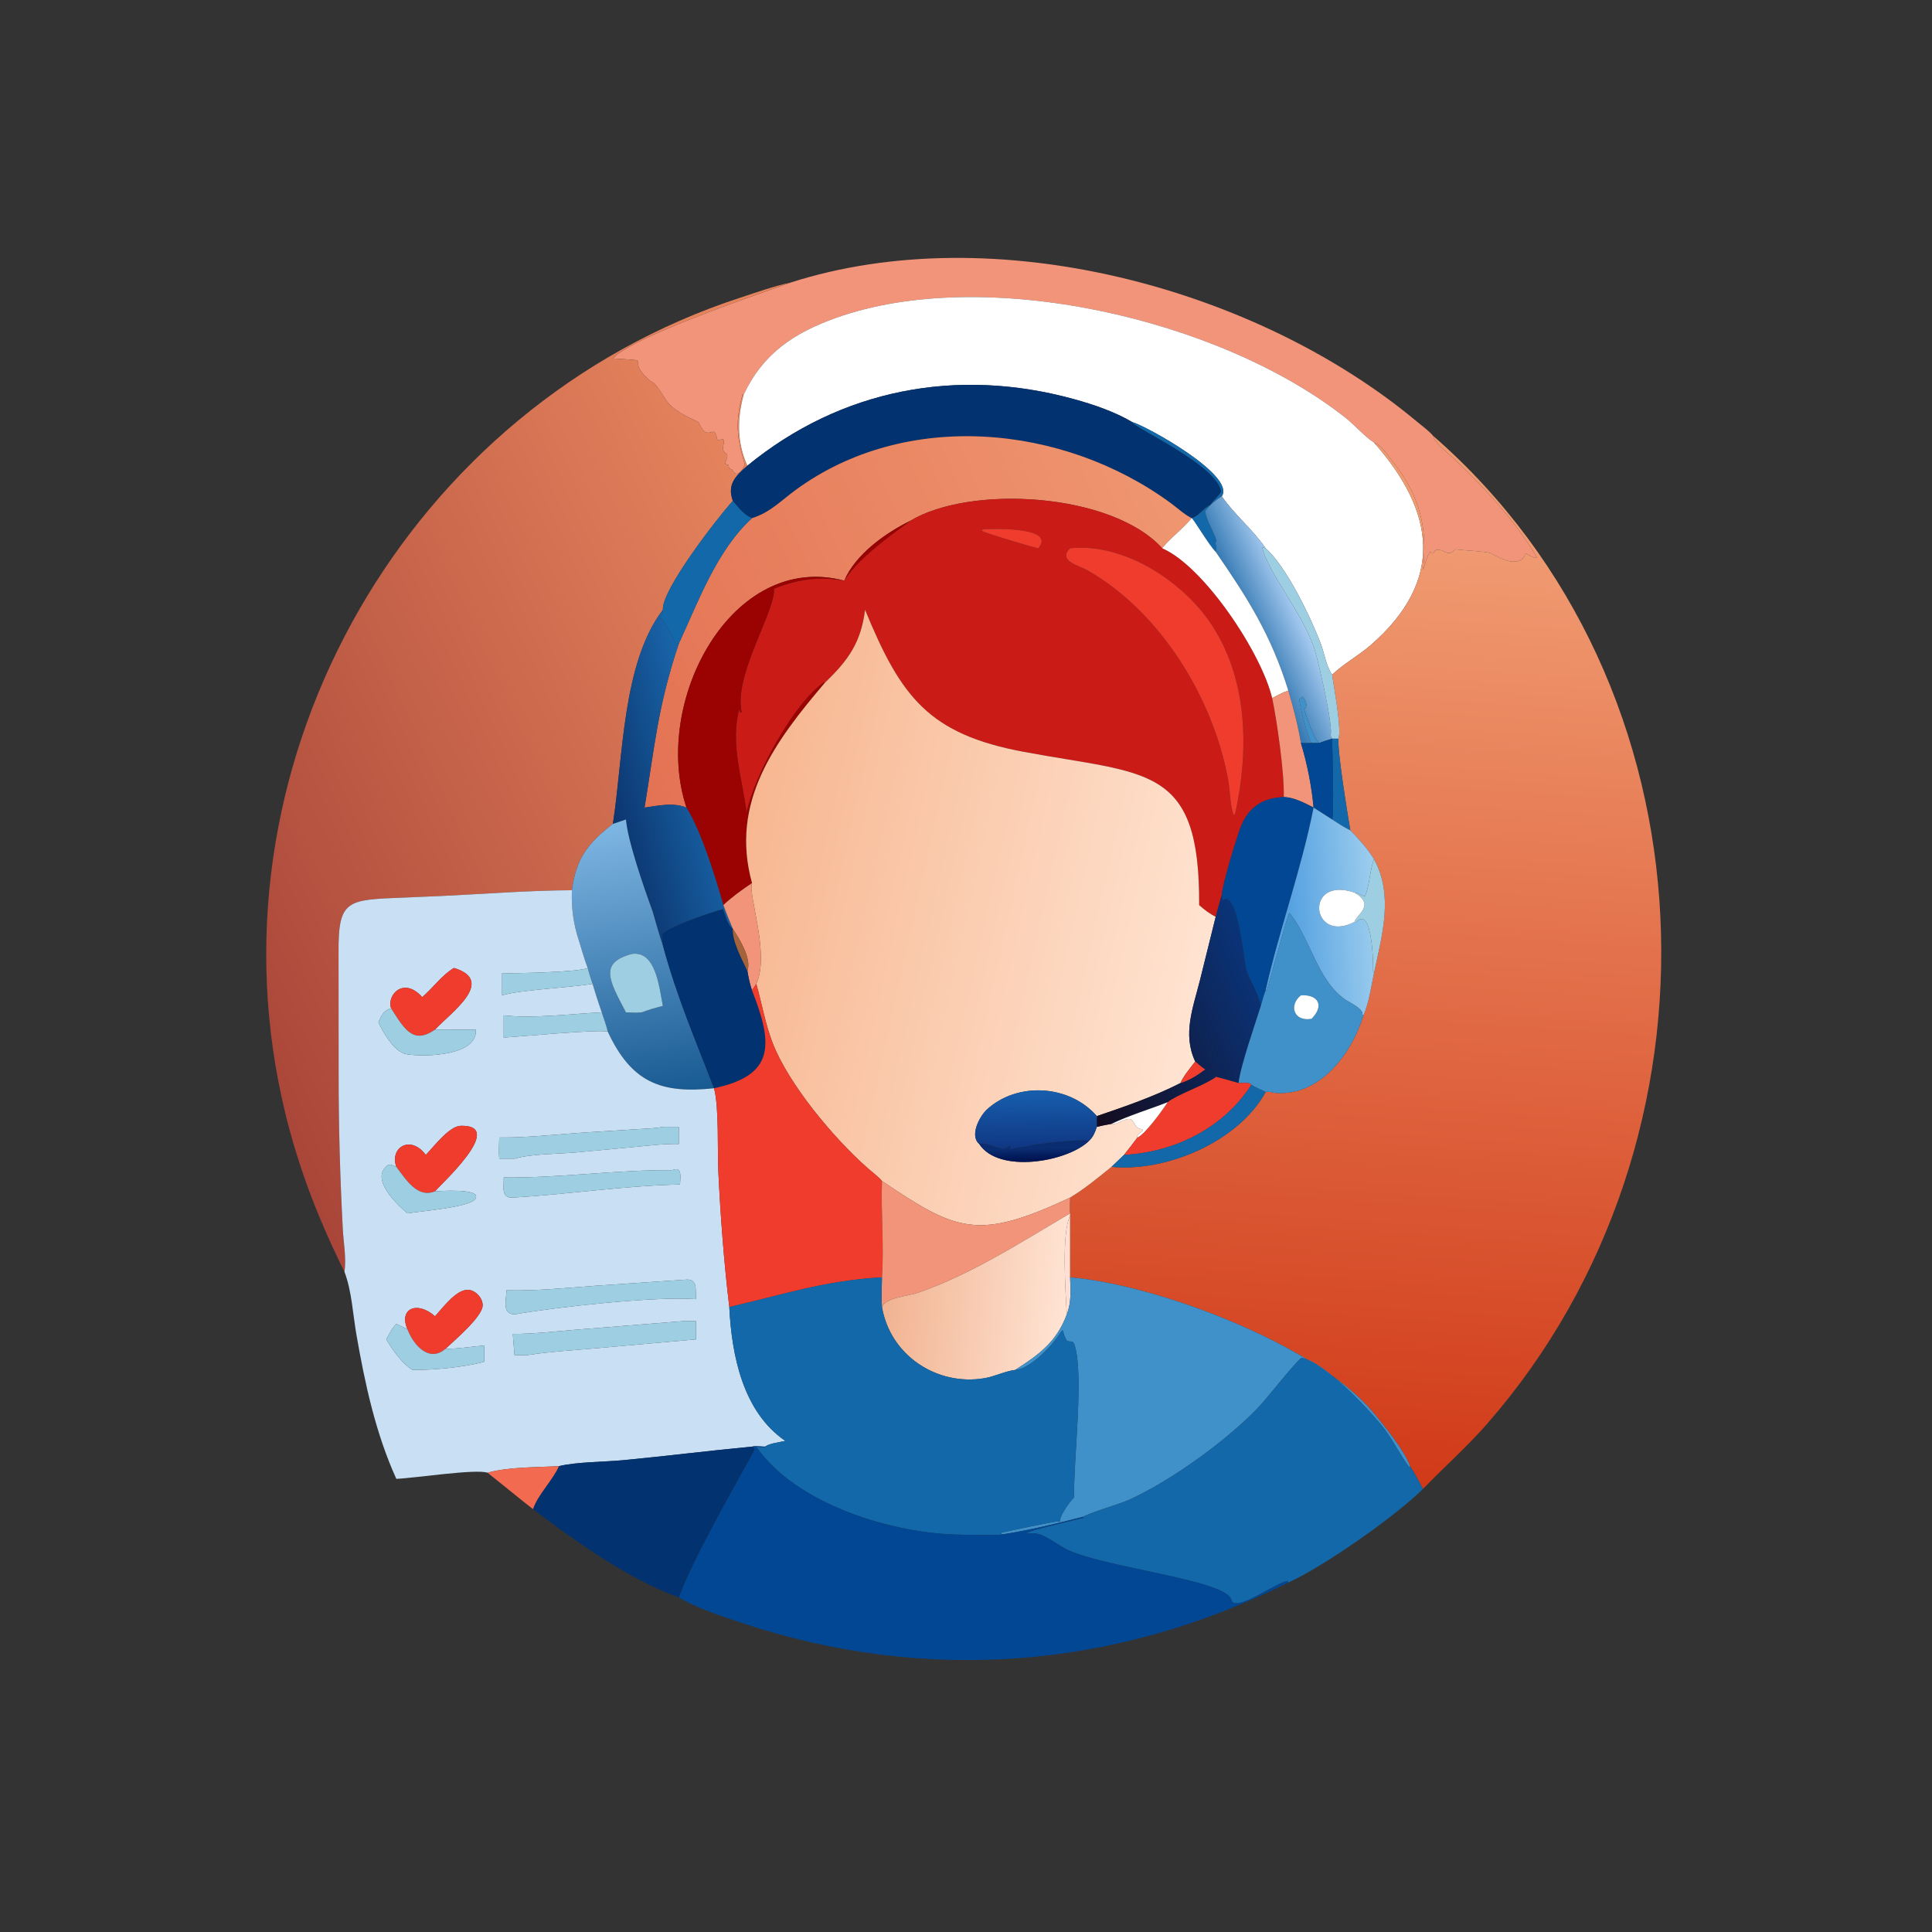 <?xml version="1.0" encoding="utf-8" ?>
<svg xmlns="http://www.w3.org/2000/svg" xmlns:xlink="http://www.w3.org/1999/xlink" width="1024" height="1024">
	<rect width="100%" height="100%" fill="#333333" stroke="none"/>
	<path fill="#F29479" transform="scale(2 2)" d="M209.45 74.902C263.486 57.577 332.99 76.228 375.508 111.735C376.88 112.88 378.65 114.15 379.796 115.498C380.1 117.207 383.21 119.595 384.516 120.817C392.839 128.605 400.921 137.263 406.908 147.008L407.403 147.799C406.541 148.028 405.139 147.096 404.366 146.663C402.456 151.458 396.115 146.954 394.864 146.553C393.437 146.095 387.671 145.86 385.64 145.564C383.707 147.97 382.833 145.357 380.574 145.713L379.748 146.652L379.381 146.651L379.073 146.169C378.169 147.196 377.642 149.707 377.115 151.05C378.39 140.033 376.299 131.477 369.332 122.667C368.024 121.013 366.109 117.924 364.133 117.284C362.066 116.09 358.772 112.447 356.628 110.753C323.231 84.369 260.9 70.196 221.558 84.24C210.419 88.216 202.214 93.69 197.101 104.53L196.794 104.453C194.829 111.83 195.196 115.713 197.385 123.064C196.774 124.621 195.145 126.962 194.053 124.453L193.21 124.14L193.093 123.23L192.148 122.941C193.474 119.004 192.252 121.118 191.653 119.268C191.363 118.37 192.118 117.399 191.665 116.365L190.302 116.657L190.042 116.417C189.237 111.578 187.699 117.911 185.084 111.846C181.843 110.305 178.171 108.763 176.208 105.572C172.402 99.383 173.511 102.749 170.291 98.909C166.97 94.949 172.986 95.677 162.413 94.989C168.042 88.642 209.285 75.167 209.45 74.902Z"/>
	<defs>
		<linearGradient id="gradient_0" gradientUnits="userSpaceOnUse" x1="51.423" y1="248.903" x2="217.49" y2="173.257">
			<stop offset="0" stop-color="#A94639"/>
			<stop offset="1" stop-color="#E5835D"/>
		</linearGradient>
	</defs>
	<path fill="url(#gradient_0)" transform="scale(2 2)" d="M91.282 337.03C83.737 321.811 78.144 307.031 74.554 290.403C55.071 200.166 108.567 107.528 196.149 78.892C200.522 77.463 204.951 75.868 209.45 74.902C209.285 75.167 168.042 88.642 162.413 94.989C172.986 95.677 166.97 94.949 170.291 98.909C173.511 102.749 172.402 99.383 176.208 105.572C178.171 108.763 181.843 110.305 185.084 111.846C187.699 117.911 189.237 111.578 190.042 116.417L190.302 116.657L191.665 116.365C192.118 117.399 191.363 118.37 191.653 119.268C192.252 121.118 193.474 119.004 192.148 122.941L193.093 123.23L193.21 124.14L194.053 124.453C195.145 126.962 196.774 124.621 197.385 123.064C195.196 115.713 194.829 111.83 196.794 104.453L197.101 104.53C195.34 110.975 195.255 117.203 198.063 123.413C194.884 126.195 192.662 128.369 194.202 132.72C190.124 137.289 175.351 156.212 175.67 161.605C164.892 175.694 165.18 200.767 162.415 218.353C155.876 223.413 152.658 227.465 151.558 235.924C139.984 235.967 128.314 236.923 116.748 237.457L103.96 237.995C91.717 238.511 89.646 239.363 89.718 252.252L89.743 284.829C89.732 298.508 90.118 312.028 90.844 325.694C91.034 329.274 91.826 333.488 91.282 337.03Z"/>
	<path fill="white" transform="scale(2 2)" d="M197.101 104.53C202.214 93.69 210.419 88.216 221.558 84.24C260.9 70.196 323.231 84.369 356.628 110.753C358.772 112.447 362.066 116.09 364.133 117.284C380.358 135.653 382.914 153.871 363.264 170.955C360.037 173.761 356.085 175.883 353.026 178.816C351.421 176.431 350.966 173.055 349.94 170.371C347.306 163.48 340.905 150.156 335.407 145.289C331.996 140.275 327.198 136.483 323.79 131.522C327.549 125.942 303.414 112.716 300.039 111.846C295.412 109.105 289.74 107.185 284.587 105.766C253.592 97.235 222.824 103.134 198.063 123.413C195.255 117.203 195.34 110.975 197.101 104.53Z"/>
	<path fill="#033270" transform="scale(2 2)" d="M198.063 123.413C222.824 103.134 253.592 97.235 284.587 105.766C289.74 107.185 295.412 109.105 300.039 111.846C300.647 113.485 322.273 122.982 323.669 130.283C322.869 131.592 321.592 132.488 320.821 133.774C318.857 134.635 317.801 136.794 315.81 137.311C313.93 136.414 311.942 134.558 310.234 133.306C281.703 112.396 240.008 108.478 210.85 129.849C206.979 132.686 204.011 135.88 199.292 137.311C197.109 136.455 195.659 134.461 194.202 132.72C192.662 128.369 194.884 126.195 198.063 123.413Z"/>
	<path fill="#1368AA" transform="scale(2 2)" d="M300.039 111.846C303.414 112.716 327.549 125.942 323.79 131.522C322.752 132.171 321.721 132.941 320.821 133.774L319.367 135.431C319.628 138.038 322.624 142.563 322.35 143.735L322.034 143.105C322.175 144.136 322.419 145.215 322.167 146.239C320.337 144.418 316.391 137.667 315.81 137.311L315.81 137.311C317.801 136.794 318.857 134.635 320.821 133.774C321.592 132.488 322.869 131.592 323.669 130.283C322.273 122.982 300.647 113.485 300.039 111.846Z"/>
	<defs>
		<linearGradient id="gradient_1" gradientUnits="userSpaceOnUse" x1="159.515" y1="186.976" x2="307.153" y2="120.402">
			<stop offset="0" stop-color="#E37253"/>
			<stop offset="1" stop-color="#EF9670"/>
		</linearGradient>
	</defs>
	<path fill="url(#gradient_1)" transform="scale(2 2)" d="M199.292 137.311C204.011 135.88 206.979 132.686 210.85 129.849C240.008 108.478 281.703 112.396 310.234 133.306C311.942 134.558 313.93 136.414 315.81 137.311L315.81 137.311C313.425 140.207 310.349 142.384 307.991 145.289C294.651 130.546 257.114 128.394 241.17 138.059C234.61 141.284 226.684 146.934 223.739 153.878C193.837 145.947 172.589 186.178 181.923 214.018C178.426 212.584 174.417 213.522 170.813 214.018C173.535 197.536 174.298 187.327 179.899 170.546C185.087 159.369 189.945 145.851 199.292 137.311Z"/>
	<defs>
		<linearGradient id="gradient_2" gradientUnits="userSpaceOnUse" x1="354.95" y1="391.764" x2="371.818" y2="144.289">
			<stop offset="0" stop-color="#D13A18"/>
			<stop offset="1" stop-color="#F09A71"/>
		</linearGradient>
	</defs>
	<path fill="url(#gradient_2)" transform="scale(2 2)" d="M377.115 151.05C377.642 149.707 378.169 147.196 379.073 146.169L379.381 146.651L379.748 146.652L380.574 145.713C382.833 145.357 383.707 147.97 385.64 145.564C387.671 145.86 393.437 146.095 394.864 146.553C396.115 146.954 402.456 151.458 404.366 146.663C405.139 147.096 406.541 148.028 407.403 147.799L406.908 147.008C400.921 137.263 392.839 128.605 384.516 120.817C383.21 119.595 380.1 117.207 379.796 115.498C455.549 181.526 459.824 301.975 394.224 377.192C388.856 383.348 382.772 388.712 377.115 394.574C375.997 392.552 374.926 390.478 373.666 388.541C372.366 384.643 366.584 377.478 363.721 374.079C349.018 356.621 307.405 340.538 283.585 338.498L283.585 322.196L283.585 321.556C283.429 320.219 283.566 318.727 283.585 317.374C287.471 315.024 291.031 312.072 294.557 309.223C309.113 310.653 328.2 302.553 335.407 289.393C336.053 289.155 337.381 289.593 338.125 289.647C349.874 290.491 358.251 279.203 361.327 269.074C362.809 265.747 363.369 261.429 364.133 257.874C366.274 247.67 369.37 237.345 364.133 227.673C362.326 224.778 360.209 222.464 357.842 220.037C357.099 215.57 354.422 199.326 354.709 195.756C355.625 193.584 353.466 181.806 353.026 178.816C356.085 175.883 360.037 173.761 363.264 170.955C382.914 153.871 380.358 135.653 364.133 117.284C366.109 117.924 368.024 121.013 369.332 122.667C376.299 131.477 378.39 140.033 377.115 151.05Z"/>
	<defs>
		<linearGradient id="gradient_3" gradientUnits="userSpaceOnUse" x1="331.828" y1="166.545" x2="343.551" y2="161.146">
			<stop offset="0" stop-color="#377BB4"/>
			<stop offset="1" stop-color="#A7CBF1"/>
		</linearGradient>
	</defs>
	<path fill="url(#gradient_3)" transform="scale(2 2)" d="M320.821 133.774C321.721 132.941 322.752 132.171 323.79 131.522C327.198 136.483 331.996 140.275 335.407 145.289L334.47 144.987C336.113 152.009 345.624 162.871 348.57 172.736C349.421 175.585 353.45 192.76 352.602 194.861L353.026 195.756L353.026 195.756C351.892 196.122 350.734 196.456 349.63 196.904C347.954 195.373 346.397 190.409 345.599 187.904L345.959 187.499C346.7 186.837 345.69 185.238 345.206 184.617L344.754 184.998L344.323 185.229C344.286 186.645 346.713 195.781 347.565 196.904C346.62 196.939 345.697 196.966 344.754 196.904C343.972 192.241 342.763 187.55 341.422 183.018C336.833 168.232 330.655 158.527 322.167 146.239C322.419 145.215 322.175 144.136 322.034 143.105L322.35 143.735C322.624 142.563 319.628 138.038 319.367 135.431L320.821 133.774Z"/>
	<path fill="#CB1B16" transform="scale(2 2)" d="M241.17 138.059C257.114 128.394 294.651 130.546 307.991 145.289C318.996 150.031 334.264 172.904 337.139 184.998C338.379 190.871 340.417 204.949 340.207 211.213C334.723 211.482 331.062 213.757 328.955 218.786C327.839 221.447 323.82 234.751 323.79 237.183C323.202 239.101 322.68 241.033 322.167 242.973C320.518 242.112 319.158 241.104 317.785 239.86C318.003 202.503 304.096 205.375 271.297 199.244C246.25 194.562 238.799 184.874 229.252 161.605C228.169 170.192 224.898 174.895 218.685 180.844L218.29 180.876C210.515 186.202 199.838 205.43 197.832 215.42C196.89 206.827 193.384 197.032 195.93 187.892C196.03 188.202 196.095 188.512 196.166 188.829L196.535 188.723C194.391 178.796 205.463 162.162 205.132 156.001C211.399 153.534 217.046 152.664 223.739 153.878C227.883 146.934 240.971 138.493 241.17 138.059ZM260.914 140.252L260.212 140.398L260.198 140.693C261.266 141.316 273.602 145.028 275.135 145.289C280.057 139.626 263.273 140.093 260.914 140.252ZM283.585 145.289C280.244 148.706 285.808 149.766 288.395 151.252C307.625 162.297 321.547 185.065 325.477 206.711C326.013 209.666 325.945 213.016 326.845 215.845L327.188 215.899L327.343 215.602C330.942 199.146 330.775 180.593 321.353 165.958C313.804 154.232 298.082 143.82 283.585 145.289Z"/>
	<path fill="#1368AA" transform="scale(2 2)" d="M194.202 132.72C195.659 134.461 197.109 136.455 199.292 137.311C189.945 145.851 185.087 159.369 179.899 170.546L179.63 170.44L179.266 170.887L179.016 170.866C178.682 168.573 176.466 166.036 175.387 163.853L174.945 164.134C175.026 163.231 175.665 162.558 175.67 161.605C175.351 156.212 190.124 137.289 194.202 132.72Z"/>
	<path fill="white" transform="scale(2 2)" d="M307.991 145.289C310.349 142.384 313.425 140.207 315.81 137.311C316.391 137.667 320.337 144.418 322.167 146.239C330.655 158.527 336.833 168.232 341.422 183.018C339.917 183.496 338.537 184.274 337.139 184.998C334.264 172.904 318.996 150.031 307.991 145.289Z"/>
	<path fill="#9B0302" transform="scale(2 2)" d="M223.739 153.878C226.684 146.934 234.61 141.284 241.17 138.059C240.971 138.493 227.883 146.934 223.739 153.878C217.046 152.664 211.399 153.534 205.132 156.001C205.463 162.162 194.391 178.796 196.535 188.723L196.166 188.829C196.095 188.512 196.03 188.202 195.93 187.892C193.384 197.032 196.89 206.827 197.832 215.42C199.838 205.43 210.515 186.202 218.29 180.876L218.685 180.844C205.325 196.533 193.367 212.545 199.292 234.025C196.607 235.824 194.057 237.64 191.693 239.86C189.597 232.489 185.894 220.429 181.923 214.018C172.589 186.178 193.837 145.947 223.739 153.878Z"/>
	<path fill="#EF3C2D" transform="scale(2 2)" d="M275.135 145.289C273.602 145.028 261.266 141.316 260.198 140.693L260.212 140.398L260.914 140.252C263.273 140.093 280.057 139.626 275.135 145.289Z"/>
	<path fill="#9DCEE2" transform="scale(2 2)" d="M353.026 195.756L352.602 194.861C353.45 192.76 349.421 175.585 348.57 172.736C345.624 162.871 336.113 152.009 334.47 144.987L335.407 145.289C340.905 150.156 347.306 163.48 349.94 170.371C350.966 173.055 351.421 176.431 353.026 178.816C353.466 181.806 355.625 193.584 354.709 195.756L353.026 195.756Z"/>
	<path fill="#EF3C2D" transform="scale(2 2)" d="M327.343 215.602L327.188 215.899L326.845 215.845C325.945 213.016 326.013 209.666 325.477 206.711C321.547 185.065 307.625 162.297 288.395 151.252C285.808 149.766 280.244 148.706 283.585 145.289C298.082 143.82 313.804 154.232 321.353 165.958C330.775 180.593 330.942 199.146 327.343 215.602Z"/>
	<defs>
		<linearGradient id="gradient_4" gradientUnits="userSpaceOnUse" x1="160.887" y1="208.957" x2="187.17" y2="202.053">
			<stop offset="0" stop-color="#0C3670"/>
			<stop offset="1" stop-color="#1965A9"/>
		</linearGradient>
	</defs>
	<path fill="url(#gradient_4)" transform="scale(2 2)" d="M162.415 218.353C165.18 200.767 164.892 175.694 175.67 161.605C175.665 162.558 175.026 163.231 174.945 164.134L175.387 163.853C176.466 166.036 178.682 168.573 179.016 170.866L179.266 170.887L179.63 170.44L179.899 170.546C174.298 187.327 173.535 197.536 170.813 214.018C174.417 213.522 178.426 212.584 181.923 214.018C185.894 220.429 189.597 232.489 191.693 239.86C192.478 241.979 193.314 244.064 194.202 246.142C192.763 245.139 192.263 242.556 191.591 240.946C188.7 241.681 177.327 245.565 175.617 247.5C175.241 247.926 175.648 249.857 175.67 250.535C174.625 247.571 173.83 244.466 172.921 241.454C170.769 235.556 166.393 223.054 165.882 217.174L162.415 218.353Z"/>
	<defs>
		<linearGradient id="gradient_5" gradientUnits="userSpaceOnUse" x1="194.612" y1="232.996" x2="320.506" y2="260.975">
			<stop offset="0" stop-color="#F7B791"/>
			<stop offset="1" stop-color="#FFE4D2"/>
		</linearGradient>
	</defs>
	<path fill="url(#gradient_5)" transform="scale(2 2)" d="M218.685 180.844C224.898 174.895 228.169 170.192 229.252 161.605C238.799 184.874 246.25 194.562 271.297 199.244C304.096 205.375 318.003 202.503 317.785 239.86C319.158 241.104 320.518 242.112 322.167 242.973L318.001 259.774C316.173 267.053 313.334 274.088 316.749 281.317C315.387 283.105 313.757 284.972 312.82 287.027C305.698 290.652 298.224 293.201 290.679 295.776C283.263 287.307 269.527 286.736 261.571 293.998C259.653 295.749 256.856 300.903 259.501 303.169C264.661 311.142 282.939 307.912 288.613 302.337C289.755 301.236 290.183 300.09 290.679 298.626C291.969 298.33 293.251 298.051 294.557 297.833C296.359 298.282 299.018 295.313 300.23 297.141C301.152 298.531 301.029 298.99 302.781 299.296L302.895 299.585C302.561 299.916 300.924 301.049 301.443 301.447C300.274 303.009 299.09 304.551 297.862 306.067L294.557 309.223C291.031 312.072 287.471 315.024 283.585 317.374C259.047 328.932 253.482 326.255 233.731 312.983C232.645 311.713 231.113 310.608 229.856 309.495C220.722 301.402 208.99 287.287 204.778 276.448C202.828 271.432 201.892 265.917 200.428 260.734C204.126 252.807 198.142 237.005 199.292 234.025C193.367 212.545 205.325 196.533 218.685 180.844Z"/>
	<path fill="#F29479" transform="scale(2 2)" d="M337.139 184.998C338.537 184.274 339.917 183.496 341.422 183.018C342.763 187.55 343.972 192.241 344.754 196.904C346.429 202.422 347.591 208.273 348.117 214.018C345.67 212.771 343.02 211.342 340.207 211.213C340.417 204.949 338.379 190.871 337.139 184.998Z"/>
	<path fill="#4091C9" transform="scale(2 2)" d="M347.565 196.904C346.713 195.781 344.286 186.645 344.323 185.229L344.754 184.998L345.206 184.617C345.69 185.238 346.7 186.837 345.959 187.499L345.599 187.904C346.397 190.409 347.954 195.373 349.63 196.904L347.565 196.904Z"/>
	<path fill="#1368AA" transform="scale(2 2)" d="M353.026 195.756L353.026 195.756L354.709 195.756C354.422 199.326 357.099 215.57 357.842 220.037C356.208 219.278 354.54 218.154 353.026 217.174C353.601 216.364 353.09 197.812 353.026 195.756Z"/>
	<path fill="#024793" transform="scale(2 2)" d="M349.63 196.904C350.734 196.456 351.892 196.122 353.026 195.756C353.09 197.812 353.601 216.364 353.026 217.174L348.117 214.018C344.788 230.769 339.015 246.332 335.407 262.445C334.898 263.806 334.515 265.18 334.135 266.581C333.504 263.078 331.283 260.24 330.278 256.878C329.613 254.649 328.023 235.189 323.922 238.668L323.79 237.183C323.82 234.751 327.839 221.447 328.955 218.786C331.062 213.757 334.723 211.482 340.207 211.213C343.02 211.342 345.67 212.771 348.117 214.018C347.591 208.273 346.429 202.422 344.754 196.904C345.697 196.966 346.62 196.939 347.565 196.904L349.63 196.904Z"/>
	<defs>
		<linearGradient id="gradient_6" gradientUnits="userSpaceOnUse" x1="341.547" y1="242.17" x2="364.632" y2="240.546">
			<stop offset="0" stop-color="#54A1E1"/>
			<stop offset="1" stop-color="#9DCDEE"/>
		</linearGradient>
	</defs>
	<path fill="url(#gradient_6)" transform="scale(2 2)" d="M348.117 214.018L353.026 217.174C354.54 218.154 356.208 219.278 357.842 220.037C360.209 222.464 362.326 224.778 364.133 227.673L363.972 228.135C362.993 230.99 362.87 234.996 361.728 237.487C360.69 237.507 360.104 236.526 358.93 236.535C345.523 232.029 347.468 250.299 358.93 244.322L359.435 244.338C363.881 239.727 363.96 256.751 363.871 257.3L364.133 257.874C363.369 261.429 362.809 265.747 361.327 269.074L361.066 268.854C361.247 267.232 357.546 265.667 356.354 264.811C348.933 259.484 347.33 248.837 341.695 241.91C341.124 242.743 336.541 259.778 335.73 262.457L335.407 262.445C339.015 246.332 344.788 230.769 348.117 214.018Z"/>
	<defs>
		<linearGradient id="gradient_7" gradientUnits="userSpaceOnUse" x1="174.415" y1="290.561" x2="162.241" y2="217.669">
			<stop offset="0" stop-color="#185A92"/>
			<stop offset="1" stop-color="#7FB7E4"/>
		</linearGradient>
	</defs>
	<path fill="url(#gradient_7)" transform="scale(2 2)" d="M162.415 218.353L165.882 217.174C166.393 223.054 170.769 235.556 172.921 241.454C173.83 244.466 174.625 247.571 175.67 250.535C179.477 264.54 184.207 275.337 189.227 288.399C175.129 289.898 167.358 286.853 161.082 273.438C160.674 271.692 160.04 269.987 159.469 268.287C158.618 265.78 157.786 263.279 157.053 260.734C156.546 259.343 156.141 257.942 155.745 256.516C154.846 254.156 154.174 251.673 153.417 249.262C151.932 244.74 151.407 240.668 151.558 235.924C152.658 227.465 155.876 223.413 162.415 218.353ZM167.554 252.78C158.648 255.081 161.448 259.863 165.742 268.017L165.882 268.287C167.254 268.327 168.678 268.457 170.041 268.287C171.902 267.603 173.747 267.06 175.67 266.581C174.658 261.334 173.773 252.037 167.554 252.78Z"/>
	<path fill="#9DCEE2" transform="scale(2 2)" d="M364.133 227.673C369.37 237.345 366.274 247.67 364.133 257.874L363.871 257.3C363.96 256.751 363.881 239.727 359.435 244.338L358.93 244.322C359.596 242.224 364.589 239.889 358.93 236.535C360.104 236.526 360.69 237.507 361.728 237.487C362.87 234.996 362.993 230.99 363.972 228.135L364.133 227.673Z"/>
	<path fill="#F29479" transform="scale(2 2)" d="M199.292 234.025C198.142 237.005 204.126 252.807 200.428 260.734L199.292 262.445C198.696 260.746 198.368 259.068 198.063 257.295C199.242 254.068 195.945 248.75 194.202 246.142L194.202 246.142C193.314 244.064 192.478 241.979 191.693 239.86C194.057 237.64 196.607 235.824 199.292 234.025Z"/>
	<path fill="white" transform="scale(2 2)" d="M358.93 244.322C347.468 250.299 345.523 232.029 358.93 236.535C364.589 239.889 359.596 242.224 358.93 244.322Z"/>
	<path fill="#C9E0F4" transform="scale(2 2)" d="M91.282 337.03C91.826 333.488 91.034 329.274 90.844 325.694C90.118 312.028 89.732 298.508 89.743 284.829L89.718 252.252C89.646 239.363 91.717 238.511 103.96 237.995L116.748 237.457C128.314 236.923 139.984 235.967 151.558 235.924C151.407 240.668 151.932 244.74 153.417 249.262C154.174 251.673 154.846 254.156 155.745 256.516C153.776 257.617 136.301 258.017 133.06 257.874L133.06 263.771C137.743 262.312 150.577 261.781 157.053 260.734C157.786 263.279 158.618 265.78 159.469 268.287C151.522 268.651 141.229 269.99 133.49 269.074L133.49 274.958C137.17 274.775 159.633 272.63 161.082 273.438C167.358 286.853 175.129 289.898 189.227 288.399L189.227 288.399C190.579 293.434 190.096 304.815 190.371 310.61C190.915 322.08 191.893 335.014 193.271 346.368C193.898 359.155 196.867 374.169 208.127 381.859C206.525 382.217 204.05 382.468 202.711 383.373C201.824 383.365 200.076 383.108 199.292 383.373C187.899 384.441 176.537 385.879 165.141 386.963C160.192 387.434 152.697 387.411 148.131 388.541C142.365 388.863 134.662 388.735 129.191 390.29C126.071 389.206 109.7 391.746 105.027 391.907C99.549 379.845 96.725 366.723 94.46 353.73C93.514 348.302 93.235 342.152 91.282 337.03ZM103.652 267.227C101.725 267.704 100.97 269.239 100.29 270.924C101.575 273.671 104.198 278.273 107.254 279.255C109.726 280.049 126.678 280.56 126.101 272.851C122.496 272.928 118.893 272.832 115.288 272.851C119.285 268.509 131.617 259.941 120.303 256.516C117.034 258.475 114.787 261.794 111.893 264.245C106.966 258.724 102.425 263.678 103.652 267.227ZM105.027 309.223C104.198 308.847 103.852 308.577 102.934 308.685C97.791 312.147 105.03 319.043 107.969 321.556C111.108 320.997 124.542 319.975 125.974 317.727C127.874 314.745 116.081 315.694 115.288 315.706C116.088 314.515 134.561 298.004 122.064 298.35C119.062 298.433 114.895 303.931 112.845 306.067C108.786 300.635 103.221 304.098 105.027 309.223ZM107.969 352.246L105.027 350.861C103.865 352.023 103.143 353.53 102.349 354.951C104.188 357.911 106.336 361.114 109.3 363.048C114.606 363.113 123.209 362.312 128.289 360.887C128.331 359.45 128.368 358.029 128.289 356.593C124.931 356.855 121.393 357.46 118.045 357.457C120.413 355.24 127.611 349.128 127.896 346.127C128.089 344.102 125.989 341.809 123.955 341.812C120.785 341.816 117.267 346.666 115.288 348.825C110.506 344.614 105.627 346.821 107.969 352.246ZM175.67 298.626C173.557 299.058 171.288 299.078 169.132 299.232L155.814 300.07C148.046 300.546 140.077 301.519 132.309 301.447C132.28 303.297 132.145 305.221 132.309 307.062L136.35 307.062C140.818 305.745 147.927 305.837 152.721 305.4L168.504 303.919C172.27 303.565 176.113 303.079 179.899 303.169L179.899 298.626L175.67 298.626ZM178.166 310.101C163.233 310.001 148.423 312.208 133.49 312.038C133.607 314.537 132.645 317.531 135.914 317.374C150.66 316.516 165.458 314.207 180.212 313.898C180.263 312.198 180.909 308.928 178.166 310.101ZM181.923 339.107L157.758 340.735C149.932 341.329 142.079 342.13 134.221 341.939C134.211 344.407 132.918 348.246 136.35 348.32C147.417 346.385 173.77 343.467 184.456 344.289C184.225 341.895 185.011 338.948 181.923 339.107ZM181.13 350.105L152.617 352.384C147.071 352.837 141.482 353.511 135.914 353.509C136.007 355.379 136.228 357.228 136.35 359.092C137.528 359.119 138.775 359.235 139.943 359.092C145.764 358.185 151.684 357.861 157.55 357.335L184.456 354.951L184.456 350.105L181.13 350.105Z"/>
	<defs>
		<linearGradient id="gradient_8" gradientUnits="userSpaceOnUse" x1="283.414" y1="280.24" x2="334.252" y2="258.316">
			<stop offset="0" stop-color="#140C1F"/>
			<stop offset="1" stop-color="#0A3479"/>
		</linearGradient>
	</defs>
	<path fill="url(#gradient_8)" transform="scale(2 2)" d="M322.167 242.973C322.68 241.033 323.202 239.101 323.79 237.183L323.922 238.668C328.023 235.189 329.613 254.649 330.278 256.878C331.283 260.24 333.504 263.078 334.135 266.581C332.697 271.199 328.712 282.545 328.232 287.027C326.215 286.456 324.202 285.852 322.167 285.35L322.15 285.497C318.665 287.882 312.148 289.989 309.44 292.098C304.55 294.005 299.272 295.591 294.557 297.833C293.251 298.051 291.969 298.33 290.679 298.626C290.612 297.666 290.631 296.736 290.679 295.776C298.224 293.201 305.698 290.652 312.82 287.027C315.223 286.297 317.387 284.922 319.367 283.413C318.443 282.784 317.604 282.035 316.749 281.317C313.334 274.088 316.173 267.053 318.001 259.774L322.167 242.973Z"/>
	<path fill="#033270" transform="scale(2 2)" d="M175.67 250.535C175.648 249.857 175.241 247.926 175.617 247.5C177.327 245.565 188.7 241.681 191.591 240.946C192.263 242.556 192.763 245.139 194.202 246.142L194.202 246.142C194.05 249.567 196.633 254.201 198.063 257.295C198.368 259.068 198.696 260.746 199.292 262.445C204.969 276.875 205.313 284.989 189.227 288.399L189.227 288.399C184.207 275.337 179.477 264.54 175.67 250.535Z"/>
	<path fill="#4091C9" transform="scale(2 2)" d="M334.135 266.581C334.515 265.18 334.898 263.806 335.407 262.445L335.73 262.457C336.541 259.778 341.124 242.743 341.695 241.91C347.33 248.837 348.933 259.484 356.354 264.811C357.546 265.667 361.247 267.232 361.066 268.854L361.327 269.074C358.251 279.203 349.874 290.491 338.125 289.647C337.381 289.593 336.053 289.155 335.407 289.393C334.152 288.708 332.828 288.296 331.632 287.489L331.402 287.188C330.368 286.84 329.307 286.978 328.232 287.027C328.712 282.545 332.697 271.199 334.135 266.581ZM344.754 263.771C341.409 266.476 342.939 270.831 347.565 269.994C351.09 266.459 349.273 263.485 344.754 263.771Z"/>
	<path fill="#A4633A" transform="scale(2 2)" d="M194.202 246.142C195.945 248.75 199.242 254.068 198.063 257.295C196.633 254.201 194.05 249.567 194.202 246.142Z"/>
	<path fill="#9DCEE2" transform="scale(2 2)" d="M165.882 268.287L165.742 268.017C161.448 259.863 158.648 255.081 167.554 252.78C173.773 252.037 174.658 261.334 175.67 266.581C173.747 267.06 171.902 267.603 170.041 268.287C168.678 268.457 167.254 268.327 165.882 268.287Z"/>
	<path fill="#9DCEE2" transform="scale(2 2)" d="M155.745 256.516C156.141 257.942 156.546 259.343 157.053 260.734C150.577 261.781 137.743 262.312 133.06 263.771L133.06 257.874C136.301 258.017 153.776 257.617 155.745 256.516Z"/>
	<path fill="#EF3C2D" transform="scale(2 2)" d="M103.652 267.227C102.425 263.678 106.966 258.724 111.893 264.245C114.787 261.794 117.034 258.475 120.303 256.516C131.617 259.941 119.285 268.509 115.288 272.851C109.482 276.881 107.202 272.758 103.652 267.227Z"/>
	<path fill="#EF3C2D" transform="scale(2 2)" d="M199.292 262.445L200.428 260.734C201.892 265.917 202.828 271.432 204.778 276.448C208.99 287.287 220.722 301.402 229.856 309.495C231.113 310.608 232.645 311.713 233.731 312.983C233.431 321.452 234.312 330.071 233.731 338.498C218.193 339.417 207.574 343.107 193.271 346.368C191.893 335.014 190.915 322.08 190.371 310.61C190.096 304.815 190.579 293.434 189.227 288.399C205.313 284.989 204.969 276.875 199.292 262.445Z"/>
	<path fill="white" transform="scale(2 2)" d="M347.565 269.994C342.939 270.831 341.409 266.476 344.754 263.771C349.273 263.485 351.09 266.459 347.565 269.994Z"/>
	<path fill="#9DCEE2" transform="scale(2 2)" d="M100.29 270.924C100.97 269.239 101.725 267.704 103.652 267.227C107.202 272.758 109.482 276.881 115.288 272.851C118.893 272.832 122.496 272.928 126.101 272.851C126.678 280.56 109.726 280.049 107.254 279.255C104.198 278.273 101.575 273.671 100.29 270.924Z"/>
	<path fill="#9DCEE2" transform="scale(2 2)" d="M133.49 269.074C141.229 269.99 151.522 268.651 159.469 268.287C160.04 269.987 160.674 271.692 161.082 273.438C159.633 272.63 137.17 274.775 133.49 274.958L133.49 269.074Z"/>
	<path fill="#EF3C2D" transform="scale(2 2)" d="M312.82 287.027C313.757 284.972 315.387 283.105 316.749 281.317C317.604 282.035 318.443 282.784 319.367 283.413C317.387 284.922 315.223 286.297 312.82 287.027Z"/>
	<path fill="#EF3C2D" transform="scale(2 2)" d="M322.167 285.35C324.202 285.852 326.215 286.456 328.232 287.027C329.307 286.978 330.368 286.84 331.402 287.188L331.632 287.489C324.205 298.993 311.319 305.351 297.862 306.067C299.09 304.551 300.274 303.009 301.443 301.447C303.519 300.547 308.084 294.19 309.44 292.098C312.148 289.989 318.665 287.882 322.15 285.497L322.167 285.35Z"/>
	<path fill="#1368AA" transform="scale(2 2)" d="M297.862 306.067C311.319 305.351 324.205 298.993 331.632 287.489C332.828 288.296 334.152 288.708 335.407 289.393C328.2 302.553 309.113 310.653 294.557 309.223L297.862 306.067Z"/>
	<defs>
		<linearGradient id="gradient_9" gradientUnits="userSpaceOnUse" x1="274.461" y1="304.399" x2="274.248" y2="289.725">
			<stop offset="0" stop-color="#103682"/>
			<stop offset="1" stop-color="#165DAC"/>
		</linearGradient>
	</defs>
	<path fill="url(#gradient_9)" transform="scale(2 2)" d="M259.501 303.169C256.856 300.903 259.653 295.749 261.571 293.998C269.527 286.736 283.263 287.307 290.679 295.776C290.631 296.736 290.612 297.666 290.679 298.626C290.183 300.09 289.755 301.236 288.613 302.337C286.323 301.816 274.576 303.057 272.009 303.794L272.315 303.783C270.764 304.011 269.147 304.168 267.62 304.515L267.845 303.711C267.165 303.575 266.851 304.346 266.301 304.386C264.281 304.533 261.502 302.586 259.501 303.169Z"/>
	<path fill="white" transform="scale(2 2)" d="M294.557 297.833C299.272 295.591 304.55 294.005 309.44 292.098C308.084 294.19 303.519 300.547 301.443 301.447C300.924 301.049 302.561 299.916 302.895 299.585L302.781 299.296C301.029 298.99 301.152 298.531 300.23 297.141C299.018 295.313 296.359 298.282 294.557 297.833Z"/>
	<path fill="#EF3C2D" transform="scale(2 2)" d="M105.027 309.223C103.221 304.098 108.786 300.635 112.845 306.067C114.895 303.931 119.062 298.433 122.064 298.35C134.561 298.004 116.088 314.515 115.288 315.706C110.566 317.634 107.566 312.518 105.027 309.223Z"/>
	<path fill="#9DCEE2" transform="scale(2 2)" d="M132.309 301.447C140.077 301.519 148.046 300.546 155.814 300.07L169.132 299.232C171.288 299.078 173.557 299.058 175.67 298.626L179.899 298.626L179.899 303.169C176.113 303.079 172.27 303.565 168.504 303.919L152.721 305.4C147.927 305.837 140.818 305.745 136.35 307.062L132.309 307.062C132.145 305.221 132.28 303.297 132.309 301.447Z"/>
	<defs>
		<linearGradient id="gradient_10" gradientUnits="userSpaceOnUse" x1="271.765" y1="307.231" x2="271.695" y2="304.427">
			<stop offset="0" stop-color="#001453"/>
			<stop offset="1" stop-color="#0A2D71"/>
		</linearGradient>
	</defs>
	<path fill="url(#gradient_10)" transform="scale(2 2)" d="M259.501 303.169C261.502 302.586 264.281 304.533 266.301 304.386C266.851 304.346 267.165 303.575 267.845 303.711L267.62 304.515C269.147 304.168 270.764 304.011 272.315 303.783L272.009 303.794C274.576 303.057 286.323 301.816 288.613 302.337C282.939 307.912 264.661 311.142 259.501 303.169Z"/>
	<path fill="#9DCEE2" transform="scale(2 2)" d="M107.969 321.556C105.03 319.043 97.791 312.147 102.934 308.685C103.852 308.577 104.198 308.847 105.027 309.223C107.566 312.518 110.566 317.634 115.288 315.706C116.081 315.694 127.874 314.745 125.974 317.727C124.542 319.975 111.108 320.997 107.969 321.556Z"/>
	<path fill="#9DCEE2" transform="scale(2 2)" d="M133.49 312.038C148.423 312.208 163.233 310.001 178.166 310.101C180.909 308.928 180.263 312.198 180.212 313.898C165.458 314.207 150.66 316.516 135.914 317.374C132.645 317.531 133.607 314.537 133.49 312.038Z"/>
	<path fill="#F29479" transform="scale(2 2)" d="M233.731 312.983C253.482 326.255 259.047 328.932 283.585 317.374C283.566 318.727 283.429 320.219 283.585 321.556C270.657 329.156 257.367 337.776 243.114 342.652C240.75 343.46 234.655 343.876 233.731 346.368C233.518 343.808 233.714 341.076 233.731 338.498C234.312 330.071 233.431 321.452 233.731 312.983Z"/>
	<defs>
		<linearGradient id="gradient_11" gradientUnits="userSpaceOnUse" x1="234.686" y1="340.54" x2="282.719" y2="344.76">
			<stop offset="0" stop-color="#F1B391"/>
			<stop offset="1" stop-color="#FFE4D4"/>
		</linearGradient>
	</defs>
	<path fill="url(#gradient_11)" transform="scale(2 2)" d="M233.731 346.368C234.655 343.876 240.75 343.46 243.114 342.652C257.367 337.776 270.657 329.156 283.585 321.556L283.585 322.196C281.271 326.771 282.386 342.541 282.714 348.32C280.046 355.571 275.324 359.047 269.015 363.048C266.362 363.368 263.657 364.762 260.951 365.227C248.262 367.41 235.886 359.132 233.731 346.368Z"/>
	<path fill="#FEDFD4" transform="scale(2 2)" d="M282.714 348.32C282.386 342.541 281.271 326.771 283.585 322.196L283.585 338.498C283.708 341.852 283.973 345.124 282.714 348.32Z"/>
	<path fill="#4091C9" transform="scale(2 2)" d="M283.585 338.498C307.405 340.538 349.018 356.621 363.721 374.079C366.584 377.478 372.366 384.643 373.666 388.541L373.516 388.897C371.25 385.878 369.503 382.292 367.262 379.21C364.031 374.768 350.895 360.649 344.929 359.87C343.894 360.252 335.631 370.65 334.135 372.269C325.629 381.478 310.217 392.504 299.205 397.473C296.467 398.708 288.963 400.799 287.155 401.922C280.178 403.724 272.819 405.527 265.686 406.62L265.347 406.44L265.347 406.189C266.359 405.927 279.981 403.046 280.541 403.157L280.917 403.234C280.655 401.867 283.541 397.926 284.374 397.114L284.627 396.873C284.499 386.383 287.333 364.159 284.728 356.3C284.332 355.104 283.687 355.773 282.771 355.328C280.937 352.65 282.705 350.92 279.661 355.083C277.74 357.709 272.415 362.974 269.015 363.048C275.324 359.047 280.046 355.571 282.714 348.32C283.973 345.124 283.708 341.852 283.585 338.498Z"/>
	<path fill="#1368AA" transform="scale(2 2)" d="M193.271 346.368C207.574 343.107 218.193 339.417 233.731 338.498C233.714 341.076 233.518 343.808 233.731 346.368C235.886 359.132 248.262 367.41 260.951 365.227C263.657 364.762 266.362 363.368 269.015 363.048C272.415 362.974 277.74 357.709 279.661 355.083C282.705 350.92 280.937 352.65 282.771 355.328C283.687 355.773 284.332 355.104 284.728 356.3C287.333 364.159 284.499 386.383 284.627 396.873L284.374 397.114C283.541 397.926 280.655 401.867 280.917 403.234L280.541 403.157C279.981 403.046 266.359 405.927 265.347 406.189L265.347 406.44L265.686 406.62C264.5 406.951 256.452 406.722 254.781 406.708C236.532 406.553 210.809 398.58 200.428 383.373L202.795 383.542L202.711 383.373C204.05 382.468 206.525 382.217 208.127 381.859C196.867 374.169 193.898 359.155 193.271 346.368Z"/>
	<path fill="#9DCEE2" transform="scale(2 2)" d="M134.221 341.939C142.079 342.13 149.932 341.329 157.758 340.735L181.923 339.107C185.011 338.948 184.225 341.895 184.456 344.289C173.77 343.467 147.417 346.385 136.35 348.32C132.918 348.246 134.211 344.407 134.221 341.939Z"/>
	<path fill="#EF3C2D" transform="scale(2 2)" d="M107.969 352.246C105.627 346.821 110.506 344.614 115.288 348.825C117.267 346.666 120.785 341.816 123.955 341.812C125.989 341.809 128.089 344.102 127.896 346.127C127.611 349.128 120.413 355.24 118.045 357.457C113.709 361.183 109.567 356.453 107.969 352.246Z"/>
	<path fill="#9DCEE2" transform="scale(2 2)" d="M135.914 353.509C141.482 353.511 147.071 352.837 152.617 352.384L181.13 350.105L184.456 350.105L184.456 354.951L157.55 357.335C151.684 357.861 145.764 358.185 139.943 359.092C138.775 359.235 137.528 359.119 136.35 359.092C136.228 357.228 136.007 355.379 135.914 353.509Z"/>
	<path fill="#9DCEE2" transform="scale(2 2)" d="M105.027 350.861L107.969 352.246C109.567 356.453 113.709 361.183 118.045 357.457C121.393 357.46 124.931 356.855 128.289 356.593C128.368 358.029 128.331 359.45 128.289 360.887C123.209 362.312 114.606 363.113 109.3 363.048C106.336 361.114 104.188 357.911 102.349 354.951C103.143 353.53 103.865 352.023 105.027 350.861Z"/>
	<path fill="#1368AA" transform="scale(2 2)" d="M373.666 388.541C374.926 390.478 375.997 392.552 377.115 394.574C369.61 401.99 350.811 415.125 341.422 419.384L341.28 418.986C338.244 419.304 329.011 426.372 326.623 424.609L326.195 423.664C323.9 418.59 292.365 415.345 282.707 410.615C280.227 409.401 276.337 406.093 273.56 406.342C266.664 406.96 286.556 402.413 287.145 402.248L287.155 401.922C288.963 400.799 296.467 398.708 299.205 397.473C310.217 392.504 325.629 381.478 334.135 372.269C335.631 370.65 343.894 360.252 344.929 359.87C350.895 360.649 364.031 374.768 367.262 379.21C369.503 382.292 371.25 385.878 373.516 388.897L373.666 388.541Z"/>
	<path fill="#024793" transform="scale(2 2)" d="M199.292 383.373C200.076 383.108 201.824 383.365 202.711 383.373L202.795 383.542L200.428 383.373C210.809 398.58 236.532 406.553 254.781 406.708C256.452 406.722 264.5 406.951 265.686 406.62C272.819 405.527 280.178 403.724 287.155 401.922L287.145 402.248C286.556 402.413 266.664 406.96 273.56 406.342C276.337 406.093 280.227 409.401 282.707 410.615C292.365 415.345 323.9 418.59 326.195 423.664L326.623 424.609C329.011 426.372 338.244 419.304 341.28 418.986L341.422 419.384C295.596 442.281 245.391 446.326 196.669 430.116C191.151 428.281 184.904 426.292 179.899 423.335C183.342 413.631 194.78 393.6 199.972 384.224C199.798 383.618 199.77 383.711 199.292 383.373Z"/>
	<path fill="#033270" transform="scale(2 2)" d="M148.131 388.541C152.697 387.411 160.192 387.434 165.141 386.963C176.537 385.879 187.899 384.441 199.292 383.373C199.77 383.711 199.798 383.618 199.972 384.224C194.78 393.6 183.342 413.631 179.899 423.335C166.639 418.569 152.45 408.418 141.252 399.941C142.542 396.052 146.4 392.421 148.131 388.541Z"/>
	<path fill="#F26A4F" transform="scale(2 2)" d="M129.191 390.29C134.662 388.735 142.365 388.863 148.131 388.541C146.4 392.421 142.542 396.052 141.252 399.941C137.192 396.773 133.241 393.47 129.191 390.29Z"/>
</svg>
